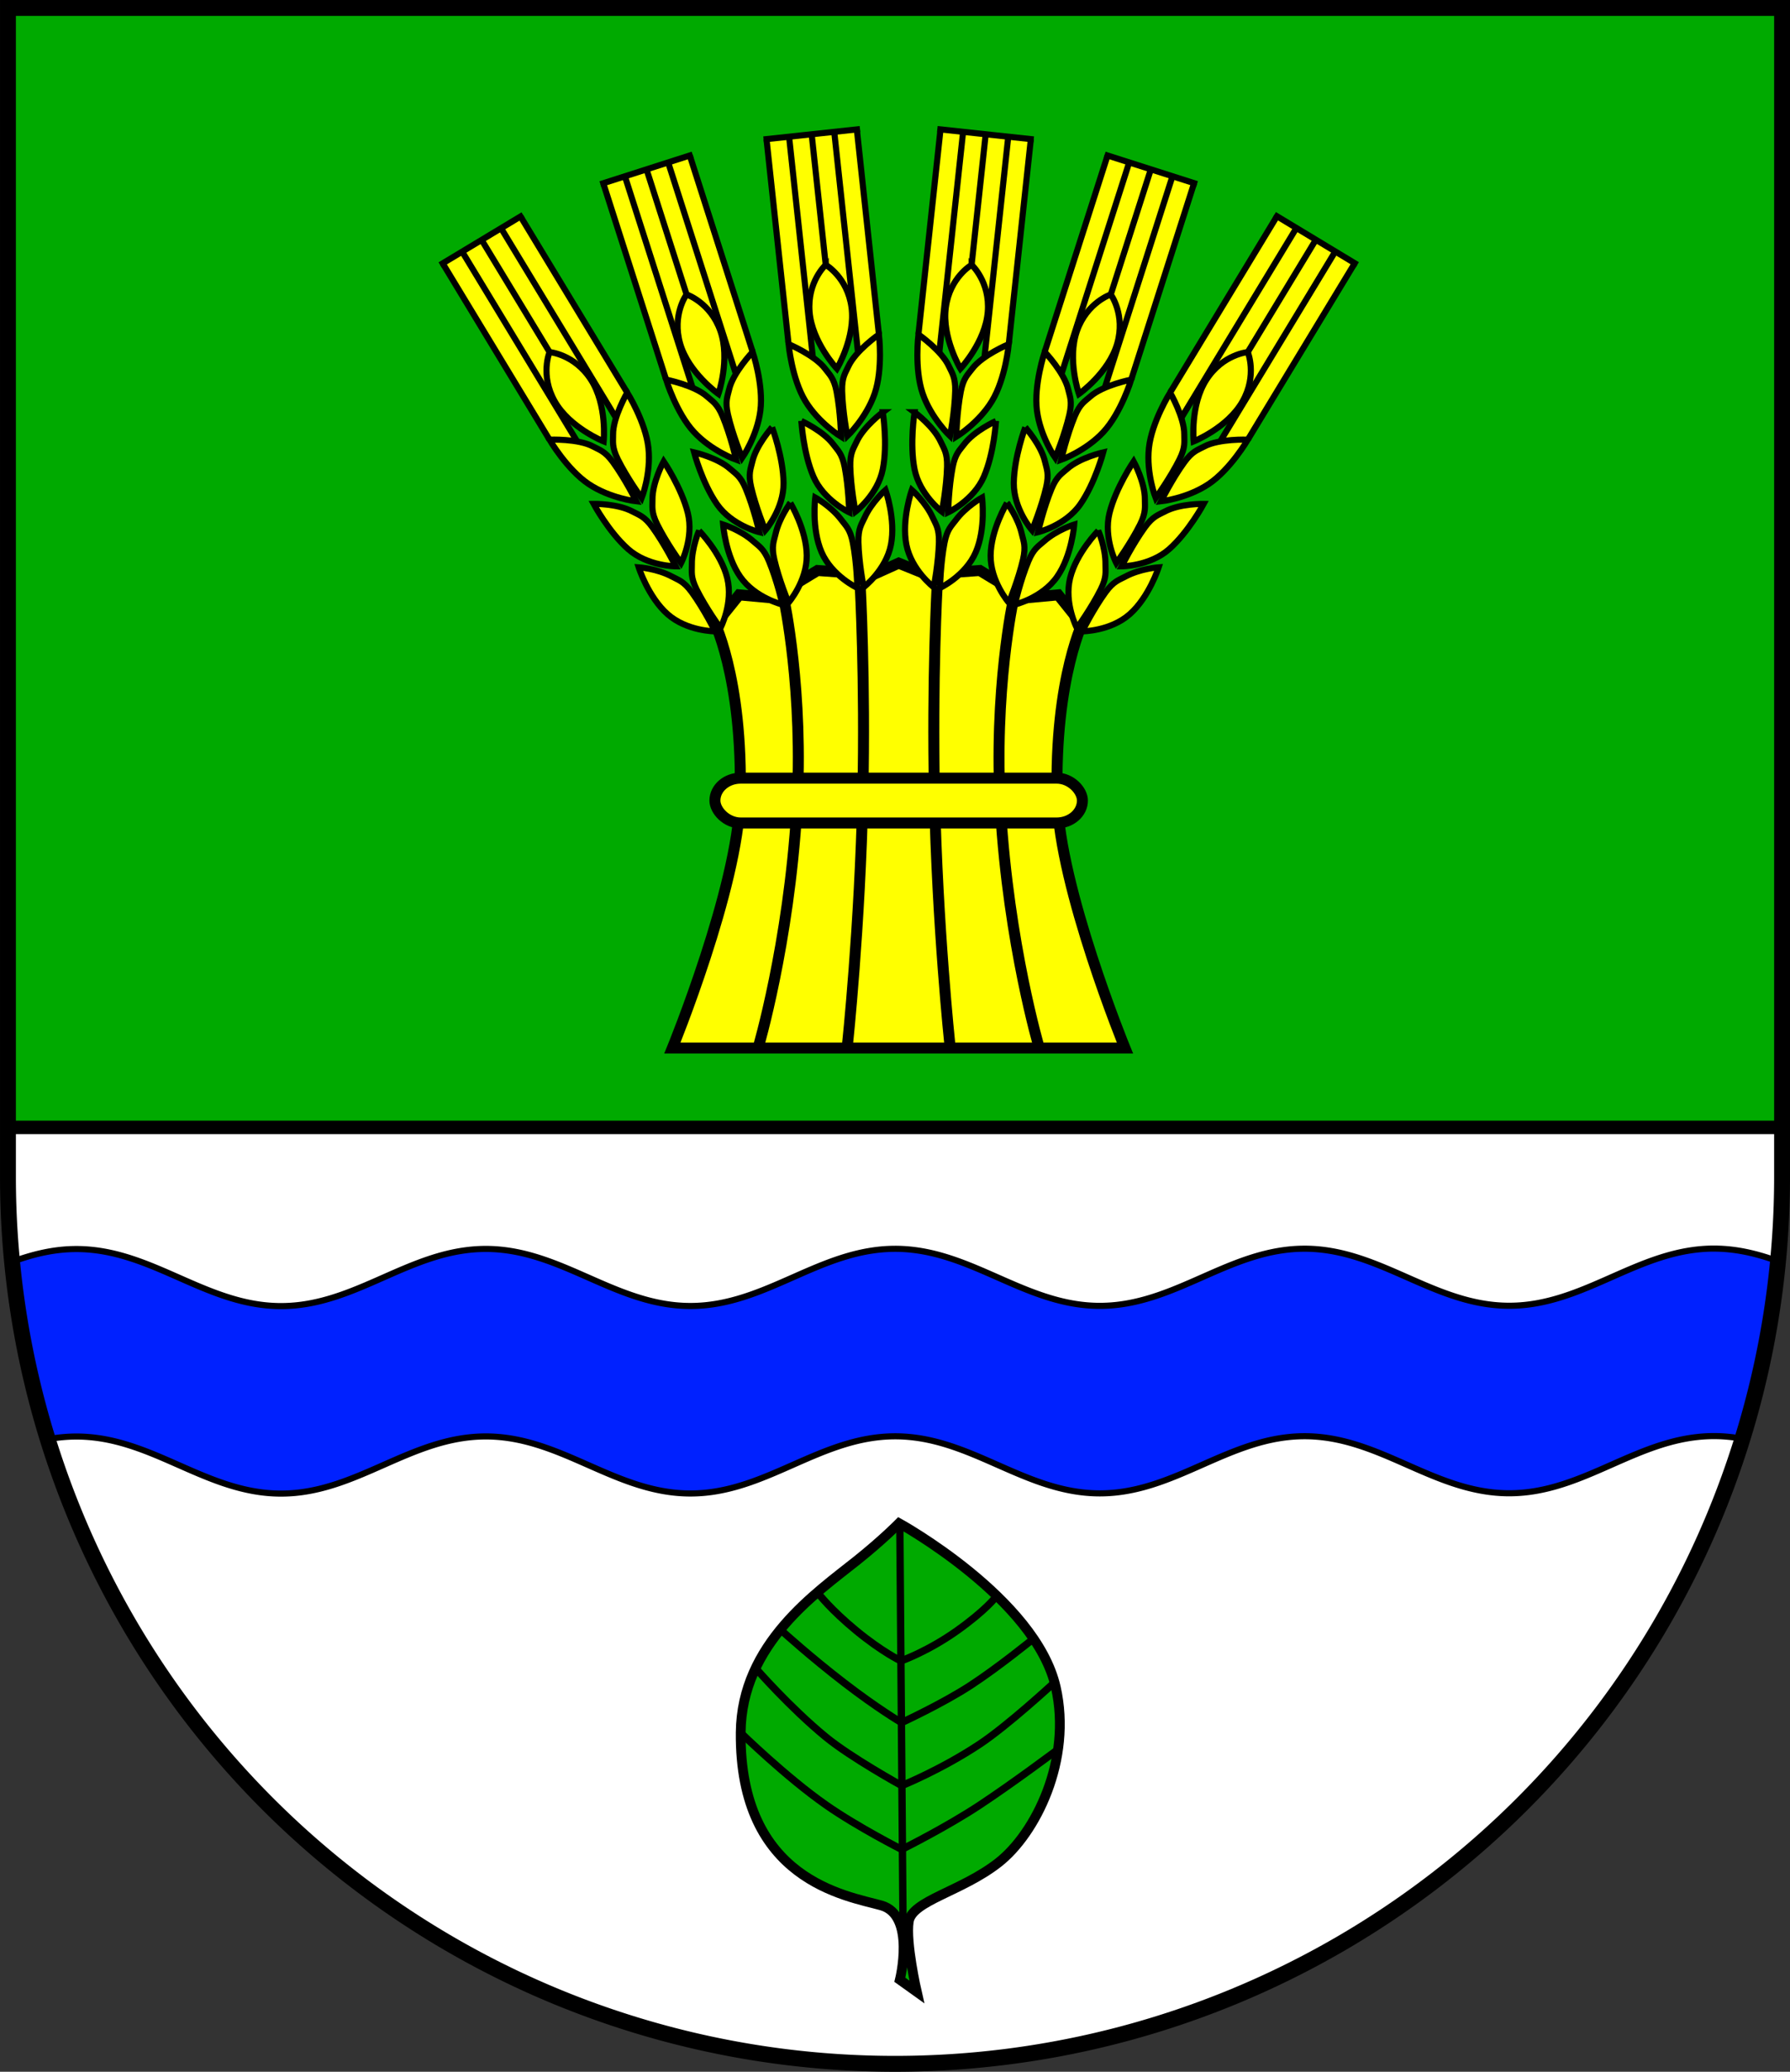 <?xml version="1.0" encoding="UTF-8" standalone="no"?>
<!-- Created with Inkscape (http://www.inkscape.org/) -->

<svg
   width="146.556mm"
   height="169.575mm"
   viewBox="0 0 146.556 169.575"
   version="1.1"
   id="svg4611"
   inkscape:version="1.2.2 (732a01da63, 2022-12-09)"
   sodipodi:docname="DEU Rohlstorf COA.svg"
   xmlns:inkscape="http://www.inkscape.org/namespaces/inkscape"
   xmlns:sodipodi="http://sodipodi.sourceforge.net/DTD/sodipodi-0.dtd"
   xmlns="http://www.w3.org/2000/svg"
   xmlns:svg="http://www.w3.org/2000/svg">
  <rect x="0" y="0" width="146.556" height="169.575" fill="#333333" stroke="none"/>
  <sodipodi:namedview
     id="namedview4613"
     pagecolor="#ffffff"
     bordercolor="#666666"
     borderopacity="1.0"
     inkscape:showpageshadow="2"
     inkscape:pageopacity="0.0"
     inkscape:pagecheckerboard="0"
     inkscape:deskcolor="#d1d1d1"
     inkscape:document-units="mm"
     showgrid="false"
     inkscape:zoom="0.83518274"
     inkscape:cx="276.58618"
     inkscape:cy="321.48653"
     inkscape:current-layer="layer1" />
  <defs
     id="defs4608" />
  <g
     inkscape:label="Ebene 1"
     inkscape:groupmode="layer"
     id="layer1"
     transform="translate(-540.857,-68.746)">
    <g
       id="g4302"
       transform="translate(510.816,-2.306)">
      <path
         id="path2282"
         style="fill:#00aa00;fill-opacity:1;stroke:none;stroke-width:1.3;stroke-dasharray:none"
         d="m 30.692,71.702 v 95.647 a 72.628,72.628 0 0 0 72.628,72.628 72.628,72.628 0 0 0 72.628,-72.628 72.628,72.628 0 0 0 0,-5.2e-4 V 71.702 Z" />
      <path
         id="rect3340"
         style="fill:#ffffff;fill-opacity:1;stroke:none;stroke-width:0.5;stroke-dasharray:none"
         d="m 30.692,163.329 v 4.02 a 72.628,72.628 0 0 0 72.628,72.628 72.628,72.628 0 0 0 72.628,-72.628 72.628,72.628 0 0 0 0,-5.2e-4 v -4.02 z" />
      <path
         id="path3529"
         style="fill:#0021ff;fill-opacity:1;stroke:#000000;stroke-width:0.5;stroke-dasharray:none"
         d="m 170.369,173.249 c -6.169,0.002 -10.589,4.678 -16.758,4.68 -6.169,0.002 -10.592,-4.672 -16.761,-4.67 -6.169,0.002 -10.589,4.677 -16.758,4.679 -6.169,0.002 -10.592,-4.672 -16.761,-4.67 -6.169,0.002 -10.589,4.678 -16.758,4.68 -6.169,0.002 -10.592,-4.672 -16.761,-4.67 -6.169,0.002 -10.589,4.677 -16.758,4.679 -6.169,0.002 -10.592,-4.672 -16.761,-4.67 -1.872,6.1e-4 -3.582,0.434 -5.229,1.035 a 72.628,72.628 0 0 0 2.915,14.529 c 0.748,-0.137 1.516,-0.218 2.315,-0.218 6.169,-0.002 10.592,4.673 16.761,4.671 6.169,-0.002 10.589,-4.677 16.758,-4.679 6.169,-0.002 10.592,4.672 16.761,4.67 6.169,-0.002 10.589,-4.678 16.758,-4.68 6.169,-0.002 10.592,4.673 16.761,4.671 6.169,-0.002 10.589,-4.677 16.758,-4.679 6.169,-0.002 10.592,4.672 16.761,4.67 6.169,-0.002 10.589,-4.678 16.758,-4.68 0.794,-2.1e-4 1.558,0.079 2.301,0.214 a 72.628,72.628 0 0 0 2.908,-14.536 c -1.642,-0.595 -3.345,-1.025 -5.21,-1.024 z" />
      <path
         id="path4156"
         style="fill:none;fill-opacity:1;stroke:#000000;stroke-width:1.3;stroke-dasharray:none"
         d="m 30.692,71.702 v 95.647 a 72.628,72.628 0 0 0 72.628,72.628 72.628,72.628 0 0 0 72.628,-72.628 72.628,72.628 0 0 0 0,-5.2e-4 V 71.702 Z" />
      <path
         style="fill:none;fill-opacity:1;stroke:#000000;stroke-width:1.1;stroke-dasharray:none"
         d="M 30.692,163.329 H 175.948"
         id="path4158" />
      <g
         id="g2228"
         transform="translate(-231.246,-6.879)">
        <path
           style="fill:#00aa00;fill-opacity:1;stroke:#000000;stroke-width:0.8;stroke-dasharray:none"
           d="m 334.962,239.977 c 0,0 1.323,-5.292 -1.521,-6.085 -2.844,-0.794 -11.619,-2.045 -11.509,-14.155 0.066,-7.276 6.218,-11.443 9.525,-14.089 2.127,-1.702 3.44,-3.043 3.44,-3.043 0,0 11.179,6.152 12.832,13.428 1.354,5.96 -1.654,11.972 -4.696,14.354 -3.043,2.381 -7.078,3.109 -7.342,4.829 -0.265,1.72 0.661,5.755 0.661,5.755 z"
           id="path1027"
           sodipodi:nodetypes="cssscssscc" />
        <path
           style="fill:none;stroke:#000000;stroke-width:0.6;stroke-dasharray:none"
           d="m 334.962,202.935 0.265,33.073"
           id="path1233" />
        <path
           style="fill:none;stroke:#000000;stroke-width:0.6;stroke-dasharray:none"
           d="m 328.317,208.393 c 0,0 0.982,1.286 3.087,3.017 2.105,1.731 3.625,2.456 3.625,2.456"
           id="path1235" />
        <path
           style="fill:none;stroke:#000000;stroke-width:0.6;stroke-dasharray:none"
           d="m 325.371,211.48 c 0,0 2.292,2.081 5.028,4.186 2.736,2.105 4.607,3.204 4.607,3.204"
           id="path1237" />
        <path
           style="fill:none;stroke:#000000;stroke-width:0.6;stroke-dasharray:none"
           d="m 323.196,214.521 c 0,0 2.755,3.16 5.683,5.566 2.087,1.715 6.197,3.976 6.197,3.976"
           id="path1239"
           sodipodi:nodetypes="csc" />
        <path
           style="fill:none;stroke:#000000;stroke-width:0.6;stroke-dasharray:none"
           d="m 321.933,219.759 c 0,0 3.7,3.618 6.992,5.917 2.6,1.816 6.221,3.648 6.221,3.648"
           id="path1241"
           sodipodi:nodetypes="csc" />
        <path
           style="fill:none;stroke:#000000;stroke-width:0.6;stroke-dasharray:none"
           d="m 335.146,213.842 c 0,0 2.152,-0.772 4.49,-2.432 2.339,-1.66 3.157,-2.736 3.157,-2.736"
           id="path1243" />
        <path
           style="fill:none;stroke:#000000;stroke-width:0.6;stroke-dasharray:none"
           d="m 335.123,218.917 c 0,0 3.344,-1.543 5.636,-3.04 2.292,-1.497 5.075,-3.765 5.075,-3.765"
           id="path1245" />
        <path
           style="fill:none;stroke:#000000;stroke-width:0.6;stroke-dasharray:none"
           d="m 335.169,224.062 c 0,0 3.163,-1.277 6.291,-3.344 2.334,-1.542 6.08,-5.005 6.08,-5.005"
           id="path1247"
           sodipodi:nodetypes="csc" />
        <path
           style="fill:none;stroke:#000000;stroke-width:0.6;stroke-dasharray:none"
           d="m 335.216,229.254 c 0,0 3.531,-1.754 6.291,-3.578 2.76,-1.824 6.314,-4.49 6.314,-4.49"
           id="path1250" />
      </g>
      <g
         id="g2525"
         transform="translate(-176.491,96.849)">
        <g
           id="g2384">
          <path
             id="path1903"
             style="fill:#ffff00;stroke:#000000;stroke-width:0.9;stroke-dasharray:none"
             d="m 278.023,21.24 -1.929,-0.154 -2.626,-0.188 -2.151,1.306 -1.167,0.973 -3.101,-0.285 -1.869,2.329 -0.311,-0.454 c 0,0 2.516,4.761 2.261,14.801 -0.186,7.313 -5.548,20.42 -5.548,20.42 h 18.528 18.528 c 0,0 -5.362,-13.108 -5.547,-20.42 -0.255,-10.04 2.26,-14.801 2.26,-14.801 l -0.311,0.454 -1.869,-2.329 -3.1,0.285 -1.167,-0.973 -2.15,-1.306 -2.627,0.188 -1.762,0.125 -2.254,-0.914 z"
             sodipodi:nodetypes="ccccccccscccscccccccccc" />
          <g
             id="g1450"
             transform="translate(-55.373,-104.305)">
            <g
               id="g1322"
               transform="rotate(-6.148,286.895,1626.886)">
              <path
                 style="fill:#ffff00;stroke:none;stroke-width:0.1;stroke-dasharray:none"
                 d="m 489.052,102.781 h 7.439 l -3e-5,16.88 -1.86,1.3 -0.133,-3.747 h -3.454 l -0.133,3.747 -1.86,-1.3 z"
                 id="path1249" />
              <g
                 id="g1191">
                <path
                   style="fill:#ffff00;stroke:#000000;stroke-width:0.5;stroke-dasharray:none"
                   d="m 489.881,132.376 c 0,0 -0.594,2.479 0.035,4.504 0.629,2.025 2.6,3.223 2.6,3.223 0,0 0.166,-2.046 0.025,-3.722 -0.095,-1.129 -0.421,-1.432 -0.721,-1.941 -0.71,-1.205 -1.939,-2.064 -1.939,-2.064 z"
                   id="path901"
                   sodipodi:nodetypes="cscssc" />
                <path
                   style="fill:#ffff00;stroke:#000000;stroke-width:0.5;stroke-dasharray:none"
                   d="m 489.052,119.661 c 0,0 -0.043,2.831 0.864,4.773 0.898,1.921 2.6,3.223 2.6,3.223 0,0 0.166,-2.046 0.025,-3.722 -0.095,-1.129 -0.421,-1.432 -0.721,-1.941 -0.71,-1.205 -2.767,-2.333 -2.767,-2.333 z"
                   id="path1053"
                   sodipodi:nodetypes="cscssc" />
                <path
                   style="fill:#ffff00;stroke:#000000;stroke-width:0.5;stroke-dasharray:none"
                   d="m 489.419,126.025 c 0,0 -0.132,2.607 0.497,4.632 0.629,2.025 2.6,3.223 2.6,3.223 0,0 0.166,-2.046 0.025,-3.722 -0.095,-1.129 -0.421,-1.432 -0.721,-1.941 -0.71,-1.205 -2.401,-2.192 -2.401,-2.192 z"
                   id="path1055"
                   sodipodi:nodetypes="cscssc" />
              </g>
              <path
                 id="path1122"
                 style="fill:#ffff00;stroke:#000000;stroke-width:0.5;stroke-dasharray:none"
                 d="m 492.771,113.53 c 0,0 -1.657,1.209 -1.727,3.683 -0.07,2.475 1.727,4.866 1.727,4.866 0,0 1.796,-2.391 1.727,-4.866 -0.07,-2.475 -1.727,-3.683 -1.727,-3.683 z"
                 sodipodi:nodetypes="cscsc" />
              <g
                 id="g1199"
                 inkscape:transform-center-x="-1.9467599"
                 inkscape:transform-center-y="-13.684692"
                 transform="matrix(-1,0,0,1,985.543,0)">
                <path
                   style="fill:#ffff00;stroke:#000000;stroke-width:0.5;stroke-dasharray:none"
                   d="m 489.881,132.376 c 0,0 -0.594,2.479 0.035,4.504 0.629,2.025 2.6,3.223 2.6,3.223 0,0 0.166,-2.046 0.025,-3.722 -0.095,-1.129 -0.421,-1.432 -0.721,-1.941 -0.71,-1.205 -1.939,-2.064 -1.939,-2.064 z"
                   id="path1193"
                   sodipodi:nodetypes="cscssc" />
                <path
                   style="fill:#ffff00;stroke:#000000;stroke-width:0.5;stroke-dasharray:none"
                   d="m 489.052,119.661 c 0,0 -0.043,2.831 0.864,4.773 0.898,1.921 2.6,3.223 2.6,3.223 0,0 0.166,-2.046 0.025,-3.722 -0.095,-1.129 -0.421,-1.432 -0.721,-1.941 -0.71,-1.205 -2.767,-2.333 -2.767,-2.333 z"
                   id="path1195"
                   sodipodi:nodetypes="cscssc" />
                <path
                   style="fill:#ffff00;stroke:#000000;stroke-width:0.5;stroke-dasharray:none"
                   d="m 489.419,126.025 c 0,0 -0.132,2.607 0.497,4.632 0.629,2.025 2.6,3.223 2.6,3.223 0,0 0.166,-2.046 0.025,-3.722 -0.095,-1.129 -0.421,-1.432 -0.721,-1.941 -0.71,-1.205 -2.401,-2.192 -2.401,-2.192 z"
                   id="path1197"
                   sodipodi:nodetypes="cscssc" />
              </g>
              <path
                 style="fill:#ffff00;stroke:#000000;stroke-width:0.5;stroke-dasharray:none"
                 d="m 492.771,102.781 -3e-5,10.749"
                 id="path1207" />
              <g
                 id="g1213">
                <path
                   style="fill:#ffff00;stroke:#000000;stroke-width:0.5;stroke-dasharray:none"
                   d="m 489.052,119.661 -3e-5,-16.88"
                   id="path1205" />
                <path
                   style="fill:#ffff00;stroke:#000000;stroke-width:0.5;stroke-dasharray:none"
                   d="m 490.912,102.78 -3e-5,18.18"
                   id="path1209" />
              </g>
              <g
                 id="g1219"
                 inkscape:transform-center-x="-2.7894213"
                 inkscape:transform-center-y="12.041134"
                 transform="matrix(-1,0,0,1,985.543,0)">
                <path
                   style="fill:#ffff00;stroke:#000000;stroke-width:0.5;stroke-dasharray:none"
                   d="m 489.052,119.661 -3e-5,-16.88"
                   id="path1215" />
                <path
                   style="fill:#ffff00;stroke:#000000;stroke-width:0.5;stroke-dasharray:none"
                   d="m 490.912,102.78 -3e-5,18.18"
                   id="path1217" />
              </g>
            </g>
            <g
               id="g1358"
               transform="rotate(-17.75,370.475,667.327)">
              <path
                 style="fill:#ffff00;stroke:none;stroke-width:0.1;stroke-dasharray:none"
                 d="m 489.052,102.781 h 7.439 l -3e-5,16.88 -1.86,1.3 -0.133,-3.747 h -3.454 l -0.133,3.747 -1.86,-1.3 z"
                 id="path1324" />
              <g
                 id="g1332">
                <path
                   style="fill:#ffff00;stroke:#000000;stroke-width:0.5;stroke-dasharray:none"
                   d="m 489.881,132.376 c 0,0 -0.594,2.479 0.035,4.504 0.629,2.025 2.6,3.223 2.6,3.223 0,0 0.166,-2.046 0.025,-3.722 -0.095,-1.129 -0.421,-1.432 -0.721,-1.941 -0.71,-1.205 -1.939,-2.064 -1.939,-2.064 z"
                   id="path1326"
                   sodipodi:nodetypes="cscssc" />
                <path
                   style="fill:#ffff00;stroke:#000000;stroke-width:0.5;stroke-dasharray:none"
                   d="m 489.052,119.661 c 0,0 -0.043,2.831 0.864,4.773 0.898,1.921 2.6,3.223 2.6,3.223 0,0 0.166,-2.046 0.025,-3.722 -0.095,-1.129 -0.421,-1.432 -0.721,-1.941 -0.71,-1.205 -2.767,-2.333 -2.767,-2.333 z"
                   id="path1328"
                   sodipodi:nodetypes="cscssc" />
                <path
                   style="fill:#ffff00;stroke:#000000;stroke-width:0.5;stroke-dasharray:none"
                   d="m 489.419,126.025 c 0,0 -0.132,2.607 0.497,4.632 0.629,2.025 2.6,3.223 2.6,3.223 0,0 0.166,-2.046 0.025,-3.722 -0.095,-1.129 -0.421,-1.432 -0.721,-1.941 -0.71,-1.205 -2.401,-2.192 -2.401,-2.192 z"
                   id="path1330"
                   sodipodi:nodetypes="cscssc" />
              </g>
              <path
                 id="path1334"
                 style="fill:#ffff00;stroke:#000000;stroke-width:0.5;stroke-dasharray:none"
                 d="m 492.771,113.53 c 0,0 -1.657,1.209 -1.727,3.683 -0.07,2.475 1.727,4.866 1.727,4.866 0,0 1.796,-2.391 1.727,-4.866 -0.07,-2.475 -1.727,-3.683 -1.727,-3.683 z"
                 sodipodi:nodetypes="cscsc" />
              <g
                 id="g1342"
                 inkscape:transform-center-x="-1.9467599"
                 inkscape:transform-center-y="-13.684692"
                 transform="matrix(-1,0,0,1,985.543,0)">
                <path
                   style="fill:#ffff00;stroke:#000000;stroke-width:0.5;stroke-dasharray:none"
                   d="m 489.881,132.376 c 0,0 -0.594,2.479 0.035,4.504 0.629,2.025 2.6,3.223 2.6,3.223 0,0 0.166,-2.046 0.025,-3.722 -0.095,-1.129 -0.421,-1.432 -0.721,-1.941 -0.71,-1.205 -1.939,-2.064 -1.939,-2.064 z"
                   id="path1336"
                   sodipodi:nodetypes="cscssc" />
                <path
                   style="fill:#ffff00;stroke:#000000;stroke-width:0.5;stroke-dasharray:none"
                   d="m 489.052,119.661 c 0,0 -0.043,2.831 0.864,4.773 0.898,1.921 2.6,3.223 2.6,3.223 0,0 0.166,-2.046 0.025,-3.722 -0.095,-1.129 -0.421,-1.432 -0.721,-1.941 -0.71,-1.205 -2.767,-2.333 -2.767,-2.333 z"
                   id="path1338"
                   sodipodi:nodetypes="cscssc" />
                <path
                   style="fill:#ffff00;stroke:#000000;stroke-width:0.5;stroke-dasharray:none"
                   d="m 489.419,126.025 c 0,0 -0.132,2.607 0.497,4.632 0.629,2.025 2.6,3.223 2.6,3.223 0,0 0.166,-2.046 0.025,-3.722 -0.095,-1.129 -0.421,-1.432 -0.721,-1.941 -0.71,-1.205 -2.401,-2.192 -2.401,-2.192 z"
                   id="path1340"
                   sodipodi:nodetypes="cscssc" />
              </g>
              <path
                 style="fill:#ffff00;stroke:#000000;stroke-width:0.5;stroke-dasharray:none"
                 d="m 492.771,102.781 -3e-5,10.749"
                 id="path1344" />
              <g
                 id="g1350">
                <path
                   style="fill:#ffff00;stroke:#000000;stroke-width:0.5;stroke-dasharray:none"
                   d="m 489.052,119.661 -3e-5,-16.88"
                   id="path1346" />
                <path
                   style="fill:#ffff00;stroke:#000000;stroke-width:0.5;stroke-dasharray:none"
                   d="m 490.912,102.78 -3e-5,18.18"
                   id="path1348" />
              </g>
              <g
                 id="g1356"
                 inkscape:transform-center-x="-2.7894213"
                 inkscape:transform-center-y="12.041134"
                 transform="matrix(-1,0,0,1,985.543,0)">
                <path
                   style="fill:#ffff00;stroke:#000000;stroke-width:0.5;stroke-dasharray:none"
                   d="m 489.052,119.661 -3e-5,-16.88"
                   id="path1352" />
                <path
                   style="fill:#ffff00;stroke:#000000;stroke-width:0.5;stroke-dasharray:none"
                   d="m 490.912,102.78 -3e-5,18.18"
                   id="path1354" />
              </g>
            </g>
            <g
               id="g1394"
               transform="rotate(-31.216,388.733,443.106)">
              <path
                 style="fill:#ffff00;stroke:none;stroke-width:0.1;stroke-dasharray:none"
                 d="m 489.052,102.781 h 7.439 l -3e-5,16.88 -1.86,1.3 -0.133,-3.747 h -3.454 l -0.133,3.747 -1.86,-1.3 z"
                 id="path1360" />
              <g
                 id="g1368">
                <path
                   style="fill:#ffff00;stroke:#000000;stroke-width:0.5;stroke-dasharray:none"
                   d="m 489.881,132.376 c 0,0 -0.594,2.479 0.035,4.504 0.629,2.025 2.6,3.223 2.6,3.223 0,0 0.166,-2.046 0.025,-3.722 -0.095,-1.129 -0.421,-1.432 -0.721,-1.941 -0.71,-1.205 -1.939,-2.064 -1.939,-2.064 z"
                   id="path1362"
                   sodipodi:nodetypes="cscssc" />
                <path
                   style="fill:#ffff00;stroke:#000000;stroke-width:0.5;stroke-dasharray:none"
                   d="m 489.052,119.661 c 0,0 -0.043,2.831 0.864,4.773 0.898,1.921 2.6,3.223 2.6,3.223 0,0 0.166,-2.046 0.025,-3.722 -0.095,-1.129 -0.421,-1.432 -0.721,-1.941 -0.71,-1.205 -2.767,-2.333 -2.767,-2.333 z"
                   id="path1364"
                   sodipodi:nodetypes="cscssc" />
                <path
                   style="fill:#ffff00;stroke:#000000;stroke-width:0.5;stroke-dasharray:none"
                   d="m 489.419,126.025 c 0,0 -0.132,2.607 0.497,4.632 0.629,2.025 2.6,3.223 2.6,3.223 0,0 0.166,-2.046 0.025,-3.722 -0.095,-1.129 -0.421,-1.432 -0.721,-1.941 -0.71,-1.205 -2.401,-2.192 -2.401,-2.192 z"
                   id="path1366"
                   sodipodi:nodetypes="cscssc" />
              </g>
              <path
                 id="path1370"
                 style="fill:#ffff00;stroke:#000000;stroke-width:0.5;stroke-dasharray:none"
                 d="m 492.771,113.53 c 0,0 -1.657,1.209 -1.727,3.683 -0.07,2.475 1.727,4.866 1.727,4.866 0,0 1.796,-2.391 1.727,-4.866 -0.07,-2.475 -1.727,-3.683 -1.727,-3.683 z"
                 sodipodi:nodetypes="cscsc" />
              <g
                 id="g1378"
                 inkscape:transform-center-x="-1.9467599"
                 inkscape:transform-center-y="-13.684692"
                 transform="matrix(-1,0,0,1,985.543,0)">
                <path
                   style="fill:#ffff00;stroke:#000000;stroke-width:0.5;stroke-dasharray:none"
                   d="m 489.881,132.376 c 0,0 -0.594,2.479 0.035,4.504 0.629,2.025 2.6,3.223 2.6,3.223 0,0 0.166,-2.046 0.025,-3.722 -0.095,-1.129 -0.421,-1.432 -0.721,-1.941 -0.71,-1.205 -1.939,-2.064 -1.939,-2.064 z"
                   id="path1372"
                   sodipodi:nodetypes="cscssc" />
                <path
                   style="fill:#ffff00;stroke:#000000;stroke-width:0.5;stroke-dasharray:none"
                   d="m 489.052,119.661 c 0,0 -0.043,2.831 0.864,4.773 0.898,1.921 2.6,3.223 2.6,3.223 0,0 0.166,-2.046 0.025,-3.722 -0.095,-1.129 -0.421,-1.432 -0.721,-1.941 -0.71,-1.205 -2.767,-2.333 -2.767,-2.333 z"
                   id="path1374"
                   sodipodi:nodetypes="cscssc" />
                <path
                   style="fill:#ffff00;stroke:#000000;stroke-width:0.5;stroke-dasharray:none"
                   d="m 489.419,126.025 c 0,0 -0.132,2.607 0.497,4.632 0.629,2.025 2.6,3.223 2.6,3.223 0,0 0.166,-2.046 0.025,-3.722 -0.095,-1.129 -0.421,-1.432 -0.721,-1.941 -0.71,-1.205 -2.401,-2.192 -2.401,-2.192 z"
                   id="path1376"
                   sodipodi:nodetypes="cscssc" />
              </g>
              <path
                 style="fill:#ffff00;stroke:#000000;stroke-width:0.5;stroke-dasharray:none"
                 d="m 492.771,102.781 -3e-5,10.749"
                 id="path1380" />
              <g
                 id="g1386">
                <path
                   style="fill:#ffff00;stroke:#000000;stroke-width:0.5;stroke-dasharray:none"
                   d="m 489.052,119.661 -3e-5,-16.88"
                   id="path1382" />
                <path
                   style="fill:#ffff00;stroke:#000000;stroke-width:0.5;stroke-dasharray:none"
                   d="m 490.912,102.78 -3e-5,18.18"
                   id="path1384" />
              </g>
              <g
                 id="g1392"
                 inkscape:transform-center-x="-2.7894213"
                 inkscape:transform-center-y="12.041134"
                 transform="matrix(-1,0,0,1,985.543,0)">
                <path
                   style="fill:#ffff00;stroke:#000000;stroke-width:0.5;stroke-dasharray:none"
                   d="m 489.052,119.661 -3e-5,-16.88"
                   id="path1388" />
                <path
                   style="fill:#ffff00;stroke:#000000;stroke-width:0.5;stroke-dasharray:none"
                   d="m 490.912,102.78 -3e-5,18.18"
                   id="path1390" />
              </g>
            </g>
          </g>
          <g
             id="g1901"
             inkscape:transform-center-x="-18.923744"
             inkscape:transform-center-y="27.574524"
             transform="matrix(-1,0,0,1,615.594,-104.305)">
            <g
               id="g1827"
               transform="rotate(-6.148,286.895,1626.886)">
              <path
                 style="fill:#ffff00;stroke:none;stroke-width:0.1;stroke-dasharray:none"
                 d="m 489.052,102.781 h 7.439 l -3e-5,16.88 -1.86,1.3 -0.133,-3.747 h -3.454 l -0.133,3.747 -1.86,-1.3 z"
                 id="path1793" />
              <g
                 id="g1801">
                <path
                   style="fill:#ffff00;stroke:#000000;stroke-width:0.5;stroke-dasharray:none"
                   d="m 489.881,132.376 c 0,0 -0.594,2.479 0.035,4.504 0.629,2.025 2.6,3.223 2.6,3.223 0,0 0.166,-2.046 0.025,-3.722 -0.095,-1.129 -0.421,-1.432 -0.721,-1.941 -0.71,-1.205 -1.939,-2.064 -1.939,-2.064 z"
                   id="path1795"
                   sodipodi:nodetypes="cscssc" />
                <path
                   style="fill:#ffff00;stroke:#000000;stroke-width:0.5;stroke-dasharray:none"
                   d="m 489.052,119.661 c 0,0 -0.043,2.831 0.864,4.773 0.898,1.921 2.6,3.223 2.6,3.223 0,0 0.166,-2.046 0.025,-3.722 -0.095,-1.129 -0.421,-1.432 -0.721,-1.941 -0.71,-1.205 -2.767,-2.333 -2.767,-2.333 z"
                   id="path1797"
                   sodipodi:nodetypes="cscssc" />
                <path
                   style="fill:#ffff00;stroke:#000000;stroke-width:0.5;stroke-dasharray:none"
                   d="m 489.419,126.025 c 0,0 -0.132,2.607 0.497,4.632 0.629,2.025 2.6,3.223 2.6,3.223 0,0 0.166,-2.046 0.025,-3.722 -0.095,-1.129 -0.421,-1.432 -0.721,-1.941 -0.71,-1.205 -2.401,-2.192 -2.401,-2.192 z"
                   id="path1799"
                   sodipodi:nodetypes="cscssc" />
              </g>
              <path
                 id="path1803"
                 style="fill:#ffff00;stroke:#000000;stroke-width:0.5;stroke-dasharray:none"
                 d="m 492.771,113.53 c 0,0 -1.657,1.209 -1.727,3.683 -0.07,2.475 1.727,4.866 1.727,4.866 0,0 1.796,-2.391 1.727,-4.866 -0.07,-2.475 -1.727,-3.683 -1.727,-3.683 z"
                 sodipodi:nodetypes="cscsc" />
              <g
                 id="g1811"
                 inkscape:transform-center-x="-1.9467599"
                 inkscape:transform-center-y="-13.684692"
                 transform="matrix(-1,0,0,1,985.543,0)">
                <path
                   style="fill:#ffff00;stroke:#000000;stroke-width:0.5;stroke-dasharray:none"
                   d="m 489.881,132.376 c 0,0 -0.594,2.479 0.035,4.504 0.629,2.025 2.6,3.223 2.6,3.223 0,0 0.166,-2.046 0.025,-3.722 -0.095,-1.129 -0.421,-1.432 -0.721,-1.941 -0.71,-1.205 -1.939,-2.064 -1.939,-2.064 z"
                   id="path1805"
                   sodipodi:nodetypes="cscssc" />
                <path
                   style="fill:#ffff00;stroke:#000000;stroke-width:0.5;stroke-dasharray:none"
                   d="m 489.052,119.661 c 0,0 -0.043,2.831 0.864,4.773 0.898,1.921 2.6,3.223 2.6,3.223 0,0 0.166,-2.046 0.025,-3.722 -0.095,-1.129 -0.421,-1.432 -0.721,-1.941 -0.71,-1.205 -2.767,-2.333 -2.767,-2.333 z"
                   id="path1807"
                   sodipodi:nodetypes="cscssc" />
                <path
                   style="fill:#ffff00;stroke:#000000;stroke-width:0.5;stroke-dasharray:none"
                   d="m 489.419,126.025 c 0,0 -0.132,2.607 0.497,4.632 0.629,2.025 2.6,3.223 2.6,3.223 0,0 0.166,-2.046 0.025,-3.722 -0.095,-1.129 -0.421,-1.432 -0.721,-1.941 -0.71,-1.205 -2.401,-2.192 -2.401,-2.192 z"
                   id="path1809"
                   sodipodi:nodetypes="cscssc" />
              </g>
              <path
                 style="fill:#ffff00;stroke:#000000;stroke-width:0.5;stroke-dasharray:none"
                 d="m 492.771,102.781 -3e-5,10.749"
                 id="path1813" />
              <g
                 id="g1819">
                <path
                   style="fill:#ffff00;stroke:#000000;stroke-width:0.5;stroke-dasharray:none"
                   d="m 489.052,119.661 -3e-5,-16.88"
                   id="path1815" />
                <path
                   style="fill:#ffff00;stroke:#000000;stroke-width:0.5;stroke-dasharray:none"
                   d="m 490.912,102.78 -3e-5,18.18"
                   id="path1817" />
              </g>
              <g
                 id="g1825"
                 inkscape:transform-center-x="-2.7894213"
                 inkscape:transform-center-y="12.041134"
                 transform="matrix(-1,0,0,1,985.543,0)">
                <path
                   style="fill:#ffff00;stroke:#000000;stroke-width:0.5;stroke-dasharray:none"
                   d="m 489.052,119.661 -3e-5,-16.88"
                   id="path1821" />
                <path
                   style="fill:#ffff00;stroke:#000000;stroke-width:0.5;stroke-dasharray:none"
                   d="m 490.912,102.78 -3e-5,18.18"
                   id="path1823" />
              </g>
            </g>
            <g
               id="g1863"
               transform="rotate(-17.75,370.475,667.327)">
              <path
                 style="fill:#ffff00;stroke:none;stroke-width:0.1;stroke-dasharray:none"
                 d="m 489.052,102.781 h 7.439 l -3e-5,16.88 -1.86,1.3 -0.133,-3.747 h -3.454 l -0.133,3.747 -1.86,-1.3 z"
                 id="path1829" />
              <g
                 id="g1837">
                <path
                   style="fill:#ffff00;stroke:#000000;stroke-width:0.5;stroke-dasharray:none"
                   d="m 489.881,132.376 c 0,0 -0.594,2.479 0.035,4.504 0.629,2.025 2.6,3.223 2.6,3.223 0,0 0.166,-2.046 0.025,-3.722 -0.095,-1.129 -0.421,-1.432 -0.721,-1.941 -0.71,-1.205 -1.939,-2.064 -1.939,-2.064 z"
                   id="path1831"
                   sodipodi:nodetypes="cscssc" />
                <path
                   style="fill:#ffff00;stroke:#000000;stroke-width:0.5;stroke-dasharray:none"
                   d="m 489.052,119.661 c 0,0 -0.043,2.831 0.864,4.773 0.898,1.921 2.6,3.223 2.6,3.223 0,0 0.166,-2.046 0.025,-3.722 -0.095,-1.129 -0.421,-1.432 -0.721,-1.941 -0.71,-1.205 -2.767,-2.333 -2.767,-2.333 z"
                   id="path1833"
                   sodipodi:nodetypes="cscssc" />
                <path
                   style="fill:#ffff00;stroke:#000000;stroke-width:0.5;stroke-dasharray:none"
                   d="m 489.419,126.025 c 0,0 -0.132,2.607 0.497,4.632 0.629,2.025 2.6,3.223 2.6,3.223 0,0 0.166,-2.046 0.025,-3.722 -0.095,-1.129 -0.421,-1.432 -0.721,-1.941 -0.71,-1.205 -2.401,-2.192 -2.401,-2.192 z"
                   id="path1835"
                   sodipodi:nodetypes="cscssc" />
              </g>
              <path
                 id="path1839"
                 style="fill:#ffff00;stroke:#000000;stroke-width:0.5;stroke-dasharray:none"
                 d="m 492.771,113.53 c 0,0 -1.657,1.209 -1.727,3.683 -0.07,2.475 1.727,4.866 1.727,4.866 0,0 1.796,-2.391 1.727,-4.866 -0.07,-2.475 -1.727,-3.683 -1.727,-3.683 z"
                 sodipodi:nodetypes="cscsc" />
              <g
                 id="g1847"
                 inkscape:transform-center-x="-1.9467599"
                 inkscape:transform-center-y="-13.684692"
                 transform="matrix(-1,0,0,1,985.543,0)">
                <path
                   style="fill:#ffff00;stroke:#000000;stroke-width:0.5;stroke-dasharray:none"
                   d="m 489.881,132.376 c 0,0 -0.594,2.479 0.035,4.504 0.629,2.025 2.6,3.223 2.6,3.223 0,0 0.166,-2.046 0.025,-3.722 -0.095,-1.129 -0.421,-1.432 -0.721,-1.941 -0.71,-1.205 -1.939,-2.064 -1.939,-2.064 z"
                   id="path1841"
                   sodipodi:nodetypes="cscssc" />
                <path
                   style="fill:#ffff00;stroke:#000000;stroke-width:0.5;stroke-dasharray:none"
                   d="m 489.052,119.661 c 0,0 -0.043,2.831 0.864,4.773 0.898,1.921 2.6,3.223 2.6,3.223 0,0 0.166,-2.046 0.025,-3.722 -0.095,-1.129 -0.421,-1.432 -0.721,-1.941 -0.71,-1.205 -2.767,-2.333 -2.767,-2.333 z"
                   id="path1843"
                   sodipodi:nodetypes="cscssc" />
                <path
                   style="fill:#ffff00;stroke:#000000;stroke-width:0.5;stroke-dasharray:none"
                   d="m 489.419,126.025 c 0,0 -0.132,2.607 0.497,4.632 0.629,2.025 2.6,3.223 2.6,3.223 0,0 0.166,-2.046 0.025,-3.722 -0.095,-1.129 -0.421,-1.432 -0.721,-1.941 -0.71,-1.205 -2.401,-2.192 -2.401,-2.192 z"
                   id="path1845"
                   sodipodi:nodetypes="cscssc" />
              </g>
              <path
                 style="fill:#ffff00;stroke:#000000;stroke-width:0.5;stroke-dasharray:none"
                 d="m 492.771,102.781 -3e-5,10.749"
                 id="path1849" />
              <g
                 id="g1855">
                <path
                   style="fill:#ffff00;stroke:#000000;stroke-width:0.5;stroke-dasharray:none"
                   d="m 489.052,119.661 -3e-5,-16.88"
                   id="path1851" />
                <path
                   style="fill:#ffff00;stroke:#000000;stroke-width:0.5;stroke-dasharray:none"
                   d="m 490.912,102.78 -3e-5,18.18"
                   id="path1853" />
              </g>
              <g
                 id="g1861"
                 inkscape:transform-center-x="-2.7894213"
                 inkscape:transform-center-y="12.041134"
                 transform="matrix(-1,0,0,1,985.543,0)">
                <path
                   style="fill:#ffff00;stroke:#000000;stroke-width:0.5;stroke-dasharray:none"
                   d="m 489.052,119.661 -3e-5,-16.88"
                   id="path1857" />
                <path
                   style="fill:#ffff00;stroke:#000000;stroke-width:0.5;stroke-dasharray:none"
                   d="m 490.912,102.78 -3e-5,18.18"
                   id="path1859" />
              </g>
            </g>
            <g
               id="g1899"
               transform="rotate(-31.216,388.733,443.106)">
              <path
                 style="fill:#ffff00;stroke:none;stroke-width:0.1;stroke-dasharray:none"
                 d="m 489.052,102.781 h 7.439 l -3e-5,16.88 -1.86,1.3 -0.133,-3.747 h -3.454 l -0.133,3.747 -1.86,-1.3 z"
                 id="path1865" />
              <g
                 id="g1873">
                <path
                   style="fill:#ffff00;stroke:#000000;stroke-width:0.5;stroke-dasharray:none"
                   d="m 489.881,132.376 c 0,0 -0.594,2.479 0.035,4.504 0.629,2.025 2.6,3.223 2.6,3.223 0,0 0.166,-2.046 0.025,-3.722 -0.095,-1.129 -0.421,-1.432 -0.721,-1.941 -0.71,-1.205 -1.939,-2.064 -1.939,-2.064 z"
                   id="path1867"
                   sodipodi:nodetypes="cscssc" />
                <path
                   style="fill:#ffff00;stroke:#000000;stroke-width:0.5;stroke-dasharray:none"
                   d="m 489.052,119.661 c 0,0 -0.043,2.831 0.864,4.773 0.898,1.921 2.6,3.223 2.6,3.223 0,0 0.166,-2.046 0.025,-3.722 -0.095,-1.129 -0.421,-1.432 -0.721,-1.941 -0.71,-1.205 -2.767,-2.333 -2.767,-2.333 z"
                   id="path1869"
                   sodipodi:nodetypes="cscssc" />
                <path
                   style="fill:#ffff00;stroke:#000000;stroke-width:0.5;stroke-dasharray:none"
                   d="m 489.419,126.025 c 0,0 -0.132,2.607 0.497,4.632 0.629,2.025 2.6,3.223 2.6,3.223 0,0 0.166,-2.046 0.025,-3.722 -0.095,-1.129 -0.421,-1.432 -0.721,-1.941 -0.71,-1.205 -2.401,-2.192 -2.401,-2.192 z"
                   id="path1871"
                   sodipodi:nodetypes="cscssc" />
              </g>
              <path
                 id="path1875"
                 style="fill:#ffff00;stroke:#000000;stroke-width:0.5;stroke-dasharray:none"
                 d="m 492.771,113.53 c 0,0 -1.657,1.209 -1.727,3.683 -0.07,2.475 1.727,4.866 1.727,4.866 0,0 1.796,-2.391 1.727,-4.866 -0.07,-2.475 -1.727,-3.683 -1.727,-3.683 z"
                 sodipodi:nodetypes="cscsc" />
              <g
                 id="g1883"
                 inkscape:transform-center-x="-1.9467599"
                 inkscape:transform-center-y="-13.684692"
                 transform="matrix(-1,0,0,1,985.543,0)">
                <path
                   style="fill:#ffff00;stroke:#000000;stroke-width:0.5;stroke-dasharray:none"
                   d="m 489.881,132.376 c 0,0 -0.594,2.479 0.035,4.504 0.629,2.025 2.6,3.223 2.6,3.223 0,0 0.166,-2.046 0.025,-3.722 -0.095,-1.129 -0.421,-1.432 -0.721,-1.941 -0.71,-1.205 -1.939,-2.064 -1.939,-2.064 z"
                   id="path1877"
                   sodipodi:nodetypes="cscssc" />
                <path
                   style="fill:#ffff00;stroke:#000000;stroke-width:0.5;stroke-dasharray:none"
                   d="m 489.052,119.661 c 0,0 -0.043,2.831 0.864,4.773 0.898,1.921 2.6,3.223 2.6,3.223 0,0 0.166,-2.046 0.025,-3.722 -0.095,-1.129 -0.421,-1.432 -0.721,-1.941 -0.71,-1.205 -2.767,-2.333 -2.767,-2.333 z"
                   id="path1879"
                   sodipodi:nodetypes="cscssc" />
                <path
                   style="fill:#ffff00;stroke:#000000;stroke-width:0.5;stroke-dasharray:none"
                   d="m 489.419,126.025 c 0,0 -0.132,2.607 0.497,4.632 0.629,2.025 2.6,3.223 2.6,3.223 0,0 0.166,-2.046 0.025,-3.722 -0.095,-1.129 -0.421,-1.432 -0.721,-1.941 -0.71,-1.205 -2.401,-2.192 -2.401,-2.192 z"
                   id="path1881"
                   sodipodi:nodetypes="cscssc" />
              </g>
              <path
                 style="fill:#ffff00;stroke:#000000;stroke-width:0.5;stroke-dasharray:none"
                 d="m 492.771,102.781 -3e-5,10.749"
                 id="path1885" />
              <g
                 id="g1891">
                <path
                   style="fill:#ffff00;stroke:#000000;stroke-width:0.5;stroke-dasharray:none"
                   d="m 489.052,119.661 -3e-5,-16.88"
                   id="path1887" />
                <path
                   style="fill:#ffff00;stroke:#000000;stroke-width:0.5;stroke-dasharray:none"
                   d="m 490.912,102.78 -3e-5,18.18"
                   id="path1889" />
              </g>
              <g
                 id="g1897"
                 inkscape:transform-center-x="-2.7894213"
                 inkscape:transform-center-y="12.041134"
                 transform="matrix(-1,0,0,1,985.543,0)">
                <path
                   style="fill:#ffff00;stroke:#000000;stroke-width:0.5;stroke-dasharray:none"
                   d="m 489.052,119.661 -3e-5,-16.88"
                   id="path1893" />
                <path
                   style="fill:#ffff00;stroke:#000000;stroke-width:0.5;stroke-dasharray:none"
                   d="m 490.912,102.78 -3e-5,18.18"
                   id="path1895" />
              </g>
            </g>
          </g>
          <g
             id="g1914"
             transform="translate(-55.373,-104.305)">
            <path
               style="fill:none;stroke:#000000;stroke-width:0.9;stroke-dasharray:none"
               d="m 326.084,127.53 c 0,0 1.646,7.541 1.057,17.297 -0.665,11.005 -3.17,19.466 -3.17,19.466"
               id="path1908"
               sodipodi:nodetypes="csc" />
            <path
               style="fill:none;stroke:#000000;stroke-width:0.9;stroke-dasharray:none"
               d="m 332.336,126.477 c 0,0 0.417,7.709 0.216,16.989 -0.236,10.933 -1.258,20.529 -1.258,20.529"
               id="path1910"
               sodipodi:nodetypes="csc" />
          </g>
          <g
             id="g1920"
             inkscape:transform-center-x="-7.1948253"
             inkscape:transform-center-y="-28.367422"
             transform="matrix(-1,0,0,1,615.594,-104.305)">
            <path
               style="fill:none;stroke:#000000;stroke-width:0.9;stroke-dasharray:none"
               d="m 326.084,127.53 c 0,0 1.646,7.541 1.057,17.297 -0.665,11.005 -3.17,19.466 -3.17,19.466"
               id="path1916"
               sodipodi:nodetypes="csc" />
            <path
               style="fill:none;stroke:#000000;stroke-width:0.9;stroke-dasharray:none"
               d="m 332.336,126.477 c 0,0 0.417,7.709 0.216,16.989 -0.236,10.933 -1.258,20.529 -1.258,20.529"
               id="path1918"
               sodipodi:nodetypes="csc" />
          </g>
          <rect
             style="fill:#ffff00;stroke:#000000;stroke-width:0.9;stroke-dasharray:none"
             id="rect1974"
             width="30.089"
             height="3.671"
             x="265.066"
             y="37.894"
             ry="2.113"
             rx="2.113" />
        </g>
        <path
           style="fill:#ffff00;stroke:#000000;stroke-width:0.5;stroke-dasharray:none"
           d="m 242.567,-4.113 6.794,-4.091"
           id="path2388"
           sodipodi:nodetypes="cc" />
        <path
           style="fill:#ffff00;stroke:#000000;stroke-width:0.5;stroke-dasharray:none"
           d="m 255.687,-10.723 7.551,-2.421"
           id="path2390"
           sodipodi:nodetypes="cc" />
        <path
           style="fill:#ffff00;stroke:#000000;stroke-width:0.5;stroke-dasharray:none"
           d="m 269.052,-14.385 7.892,-0.848"
           id="path2392"
           sodipodi:nodetypes="cc" />
        <path
           style="fill:#ffff00;stroke:#000000;stroke-width:0.5;stroke-dasharray:none"
           d="m 283.276,-15.233 7.892,0.848"
           id="path2394"
           sodipodi:nodetypes="cc" />
        <path
           style="fill:#ffff00;stroke:#000000;stroke-width:0.5;stroke-dasharray:none"
           d="m 296.978,-13.144 7.559,2.414"
           id="path2396"
           sodipodi:nodetypes="cc" />
        <path
           style="fill:#ffff00;stroke:#000000;stroke-width:0.5;stroke-dasharray:none"
           d="m 310.87,-8.226 6.794,4.102"
           id="path2398"
           sodipodi:nodetypes="cc" />
      </g>
    </g>
  </g>
</svg>
